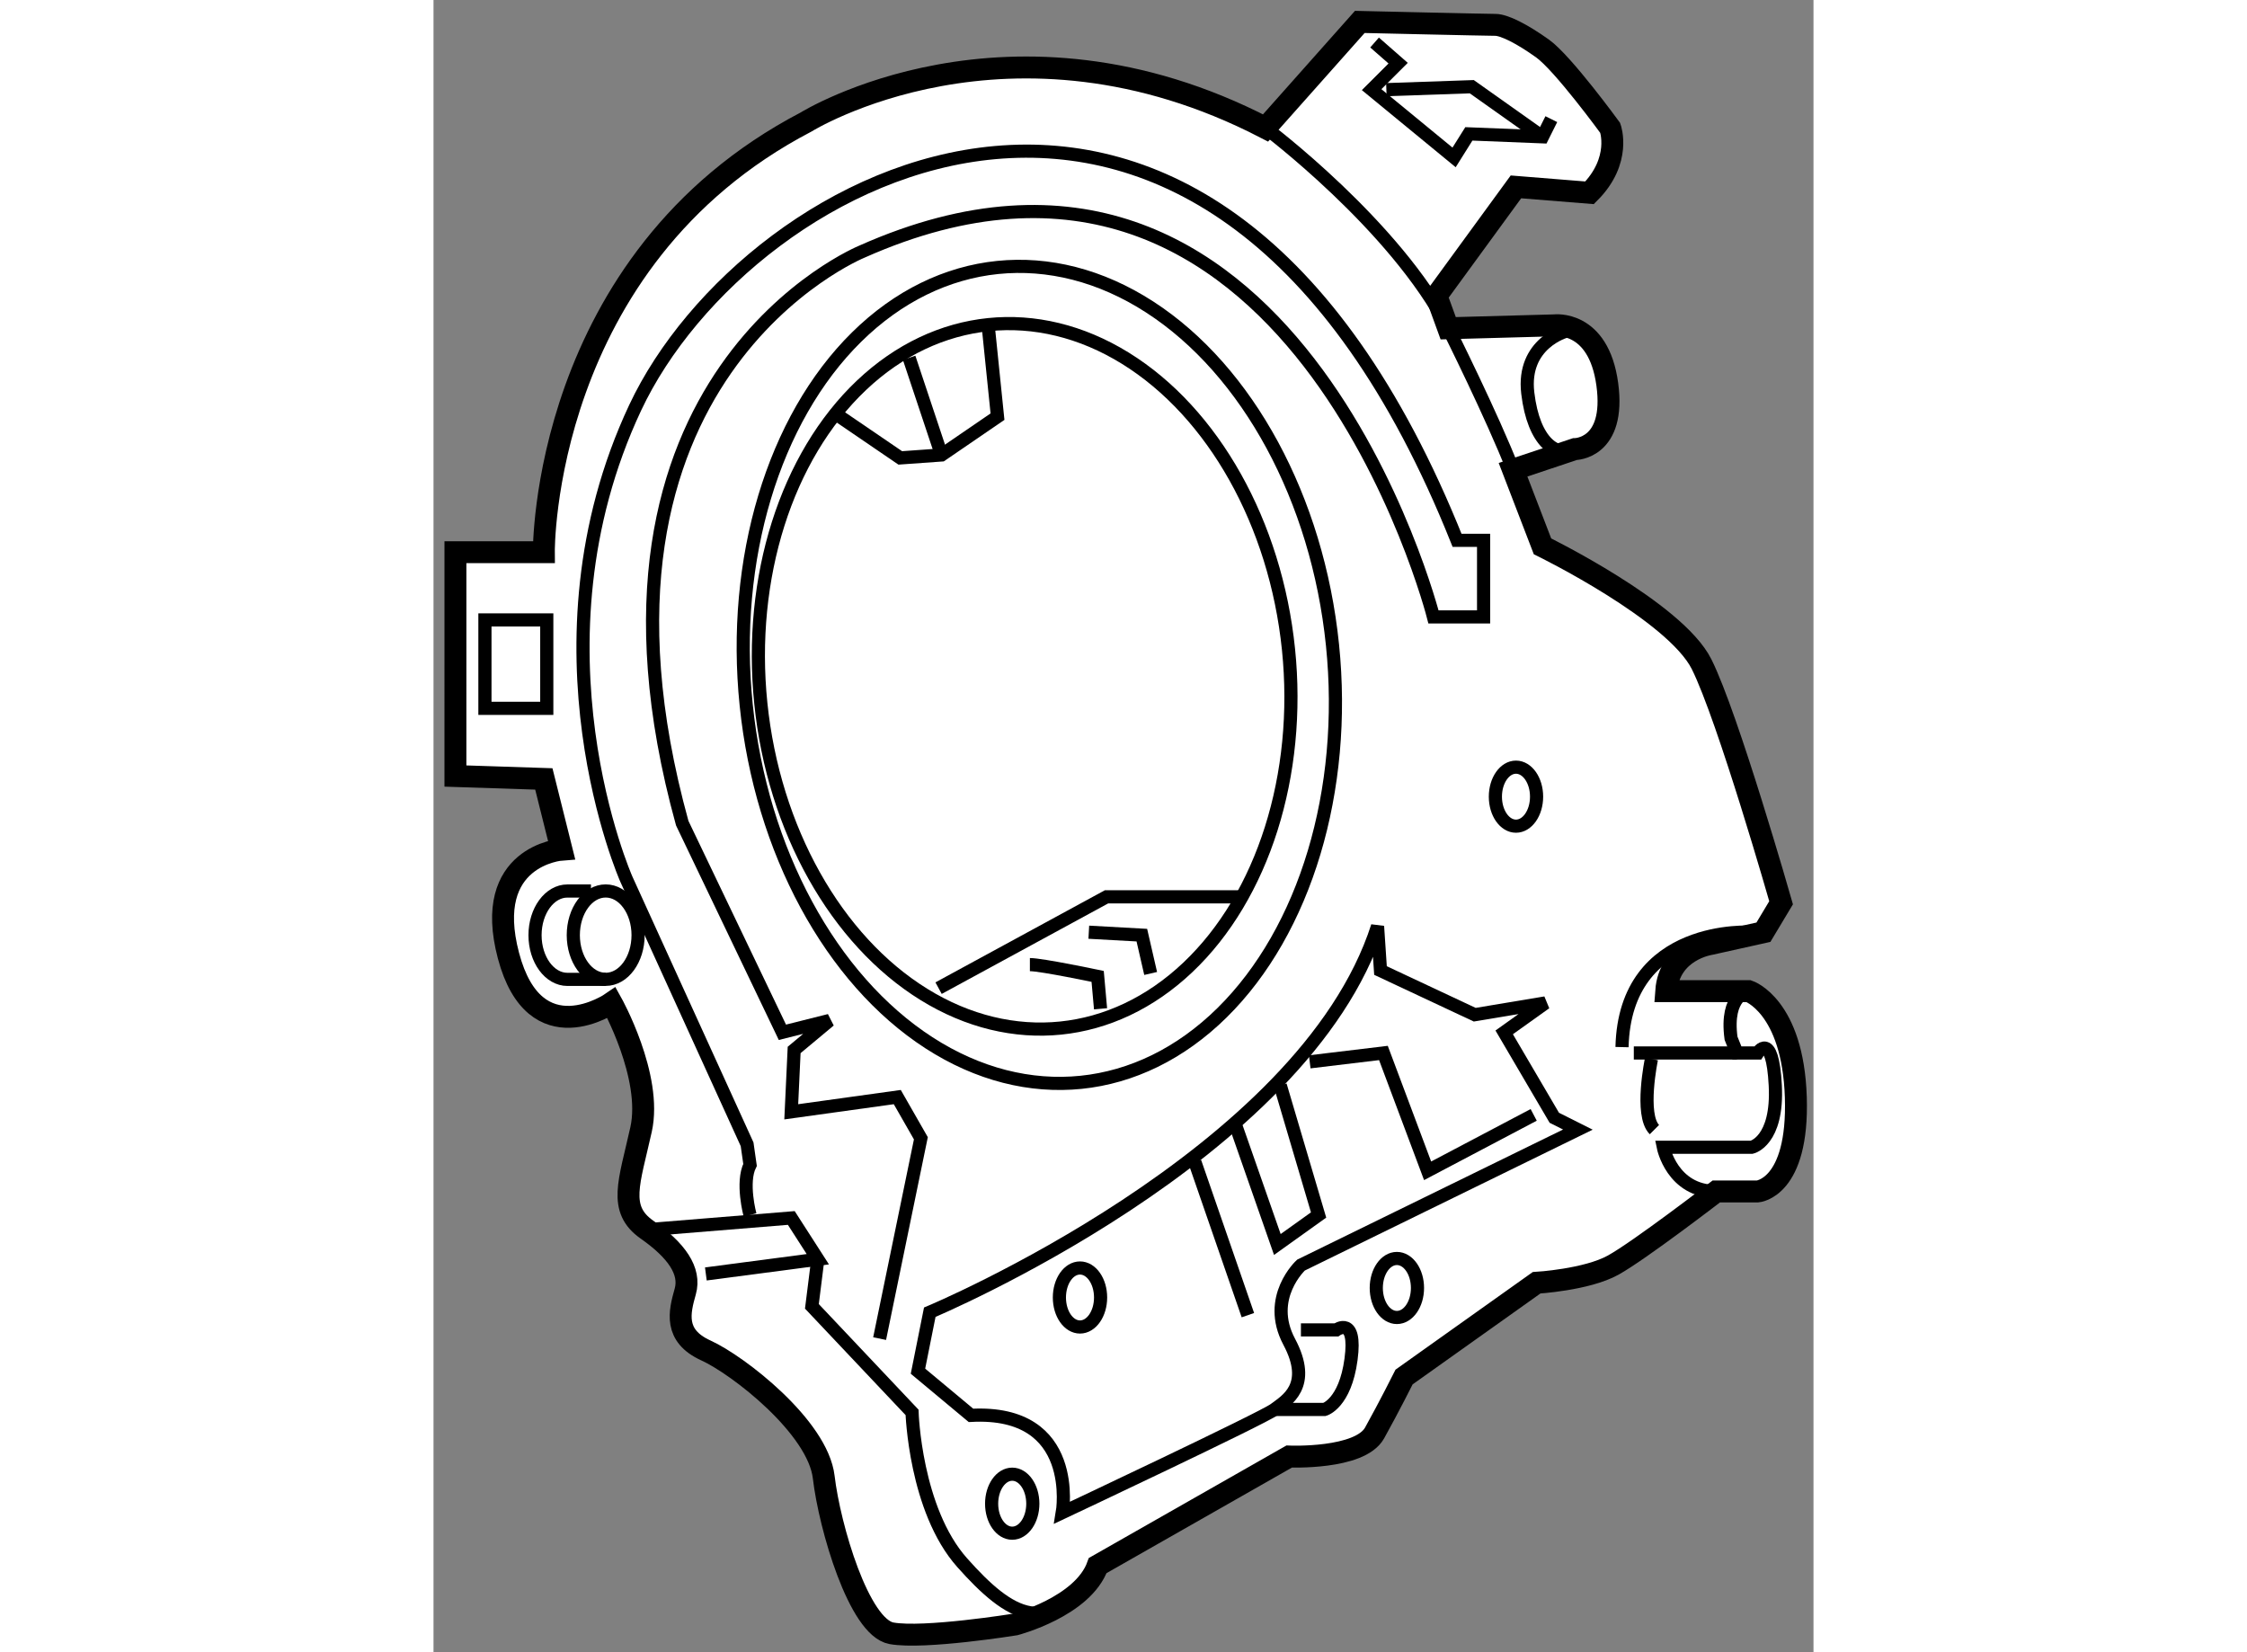 <?xml version="1.0" encoding="utf-8"?>
<!-- Generator: Adobe Illustrator 15.1.0, SVG Export Plug-In . SVG Version: 6.00 Build 0)  -->
<!DOCTYPE svg PUBLIC "-//W3C//DTD SVG 1.1//EN" "http://www.w3.org/Graphics/SVG/1.1/DTD/svg11.dtd">
<svg version="1.1" xmlns="http://www.w3.org/2000/svg" xmlns:xlink="http://www.w3.org/1999/xlink" x="0px" y="0px" width="244.8px"
	 height="180px" viewBox="96.666 32.793 31.481 37.691" enable-background="new 0 0 244.8 180" xml:space="preserve">
	
<rect x="96.666" y="32.793" width="31.481" height="37.691" fill="#808080" stroke="none"/>
	
<g><path fill="#FFFFFF" stroke="#000000" stroke-width="0.5" d="M125.93,59.973c0,0-1.747,1.344-2.352,1.68s-1.748,0.403-1.748,0.403
			l-3.023,2.15c0,0-0.336,0.672-0.673,1.277s-1.948,0.537-1.948,0.537l-4.368,2.487c-0.336,0.941-1.882,1.344-1.882,1.344
			s-2.084,0.336-2.823,0.201s-1.411-2.419-1.545-3.562s-1.949-2.554-2.688-2.89s-0.604-0.874-0.471-1.344s-0.201-0.941-0.873-1.412
			s-0.403-1.075-0.135-2.284s-0.672-2.89-0.672-2.89s-1.747,1.209-2.353-1.076s1.21-2.419,1.21-2.419l-0.403-1.613l-2.017-0.066
			V45.39h2.017c0,0-0.067-6.654,5.981-9.813c0,0,4.637-2.889,10.483,0.135l2.15-2.419c0,0,2.891,0.067,3.092,0.067
			s0.604,0.202,1.075,0.538s1.546,1.814,1.546,1.814s0.269,0.739-0.471,1.479l-1.68-0.135l-1.814,2.486l0.269,0.739l2.419-0.066
			c0,0,1.009-0.135,1.21,1.344s-0.739,1.479-0.739,1.479l-1.411,0.471l0.672,1.747c0,0,3.024,1.479,3.629,2.688
			s1.814,5.443,1.814,5.443l-0.403,0.672l-1.209,0.269c0,0-0.942,0.134-1.009,1.075h1.882c0,0,1.008,0.337,1.075,2.42
			s-0.873,2.15-0.873,2.15H125.93z"></path><rect x="97.839" y="46.935" fill="none" stroke="#000000" stroke-width="0.3" width="1.411" height="2.017"></rect><path fill="none" stroke="#000000" stroke-width="0.3" d="M115.647,35.712c0,0,2.957,2.217,4.167,4.569
			c0,0,1.008,2.018,1.479,3.227"></path><polyline fill="none" stroke="#000000" stroke-width="0.3" points="118.134,33.763 118.672,34.234 118.067,34.838 119.948,36.384 
			120.285,35.847 121.965,35.914 122.166,35.511 		"></polyline><polyline fill="none" stroke="#000000" stroke-width="0.3" points="118.403,34.838 120.352,34.771 121.965,35.914 		"></polyline><path fill="none" stroke="#000000" stroke-width="0.3" d="M126.669,55.403c0,0-0.538,0.066-0.403,1.075l0.135,0.336h0.471
			c0,0,0.337-0.538,0.403,0.739s-0.538,1.412-0.538,1.412h-2.016c0,0,0.201,1.008,1.209,1.008"></path><line fill="none" stroke="#000000" stroke-width="0.3" x1="126.4" y1="56.814" x2="124.048" y2="56.814"></line><path fill="none" stroke="#000000" stroke-width="0.3" d="M126.736,54.059c0,0-2.89-0.201-2.957,2.621"></path><path fill="none" stroke="#000000" stroke-width="0.3" d="M124.451,56.949c0,0-0.269,1.277,0.067,1.613"></path><ellipse transform="matrix(0.995 -0.102 0.102 0.995 -4.345 11.553)" fill="none" stroke="#000000" stroke-width="0.3" cx="110.473" cy="48.145" rx="6.721" ry="9.341"></ellipse><ellipse transform="matrix(0.995 -0.102 0.102 0.995 -4.35 11.517)" fill="none" stroke="#000000" stroke-width="0.3" cx="110.138" cy="48.18" rx="6.049" ry="8.064"></ellipse><polyline fill="none" stroke="#000000" stroke-width="0.3" points="105.836,42.231 107.314,43.239 108.255,43.172 109.532,42.298 
			109.313,40.158 		"></polyline><line fill="none" stroke="#000000" stroke-width="0.3" x1="107.516" y1="40.955" x2="108.255" y2="43.172"></line><polyline fill="none" stroke="#000000" stroke-width="0.3" points="108.188,55.335 112.019,53.252 115.177,53.252 		"></polyline><path fill="none" stroke="#000000" stroke-width="0.3" d="M110.271,54.798c0.269,0,1.546,0.269,1.546,0.269l0.066,0.739"></path><polyline fill="none" stroke="#000000" stroke-width="0.3" points="111.615,54.059 112.825,54.126 113.026,55 		"></polyline><path fill="none" stroke="#000000" stroke-width="0.3" d="M107.718,64.073l0.269-1.345c0,0,8.534-3.563,10.215-8.804l0.067,1.009
			l2.15,1.008l1.613-0.269l-0.941,0.672l1.143,1.948l0.538,0.27l-6.317,3.091c0,0-0.806,0.74-0.269,1.748s-0.066,1.343-0.336,1.545
			s-4.839,2.353-4.839,2.353s0.402-2.353-2.084-2.218L107.718,64.073z"></path><path fill="none" stroke="#000000" stroke-width="0.3" d="M116.454,63.131h0.807c0,0,0.471-0.337,0.336,0.672
			s-0.604,1.143-0.604,1.143h-1.143"></path><polyline fill="none" stroke="#000000" stroke-width="0.3" points="101.535,60.846 104.828,60.578 105.433,61.519 102.879,61.855 
					"></polyline><path fill="none" stroke="#000000" stroke-width="0.3" d="M105.433,61.519l-0.135,1.075l2.285,2.419c0,0,0.067,2.218,1.143,3.428
			s2.017,1.815,3.092,0.067"></path><path fill="none" stroke="#000000" stroke-width="0.3" d="M103.887,60.51c0,0-0.202-0.74,0-1.143l-0.067-0.47l-2.755-6.049
			c0,0-2.353-5.311,0.201-10.753c2.554-5.443,13.104-11.089,18.75,3.024h0.605v1.747h-1.143c0,0-3.227-12.701-13.038-8.333
			c0,0-6.923,2.823-4.1,13.038l2.285,4.771l1.075-0.27l-0.807,0.673l-0.066,1.411l2.419-0.336l0.538,0.94l-0.941,4.57"></path><ellipse fill="none" stroke="#000000" stroke-width="0.3" cx="121.36" cy="50.967" rx="0.47" ry="0.673"></ellipse><ellipse fill="none" stroke="#000000" stroke-width="0.3" cx="118.643" cy="62.175" rx="0.47" ry="0.673"></ellipse><ellipse fill="none" stroke="#000000" stroke-width="0.3" cx="111.414" cy="62.392" rx="0.47" ry="0.673"></ellipse><ellipse fill="none" stroke="#000000" stroke-width="0.3" cx="109.868" cy="67.096" rx="0.47" ry="0.673"></ellipse><ellipse fill="none" stroke="#000000" stroke-width="0.3" cx="100.594" cy="54.126" rx="0.739" ry="1.008"></ellipse><path fill="none" stroke="#000000" stroke-width="0.3" d="M100.258,53.119h-0.537c-0.408,0-0.739,0.451-0.739,1.008
			s0.331,1.008,0.739,1.008h0.873"></path><line fill="none" stroke="#000000" stroke-width="0.3" x1="114.035" y1="59.301" x2="115.244" y2="62.795"></line><polyline fill="none" stroke="#000000" stroke-width="0.3" points="114.976,58.495 115.916,61.183 116.857,60.51 115.983,57.553 
					"></polyline><polyline fill="none" stroke="#000000" stroke-width="0.3" points="116.655,57.016 118.336,56.814 119.344,59.502 121.764,58.226 
					"></polyline><path fill="none" stroke="#000000" stroke-width="0.3" d="M122.503,40.349c0,0-1.009,0.269-0.874,1.411s0.672,1.479,1.075,1.277"></path></g>


</svg>